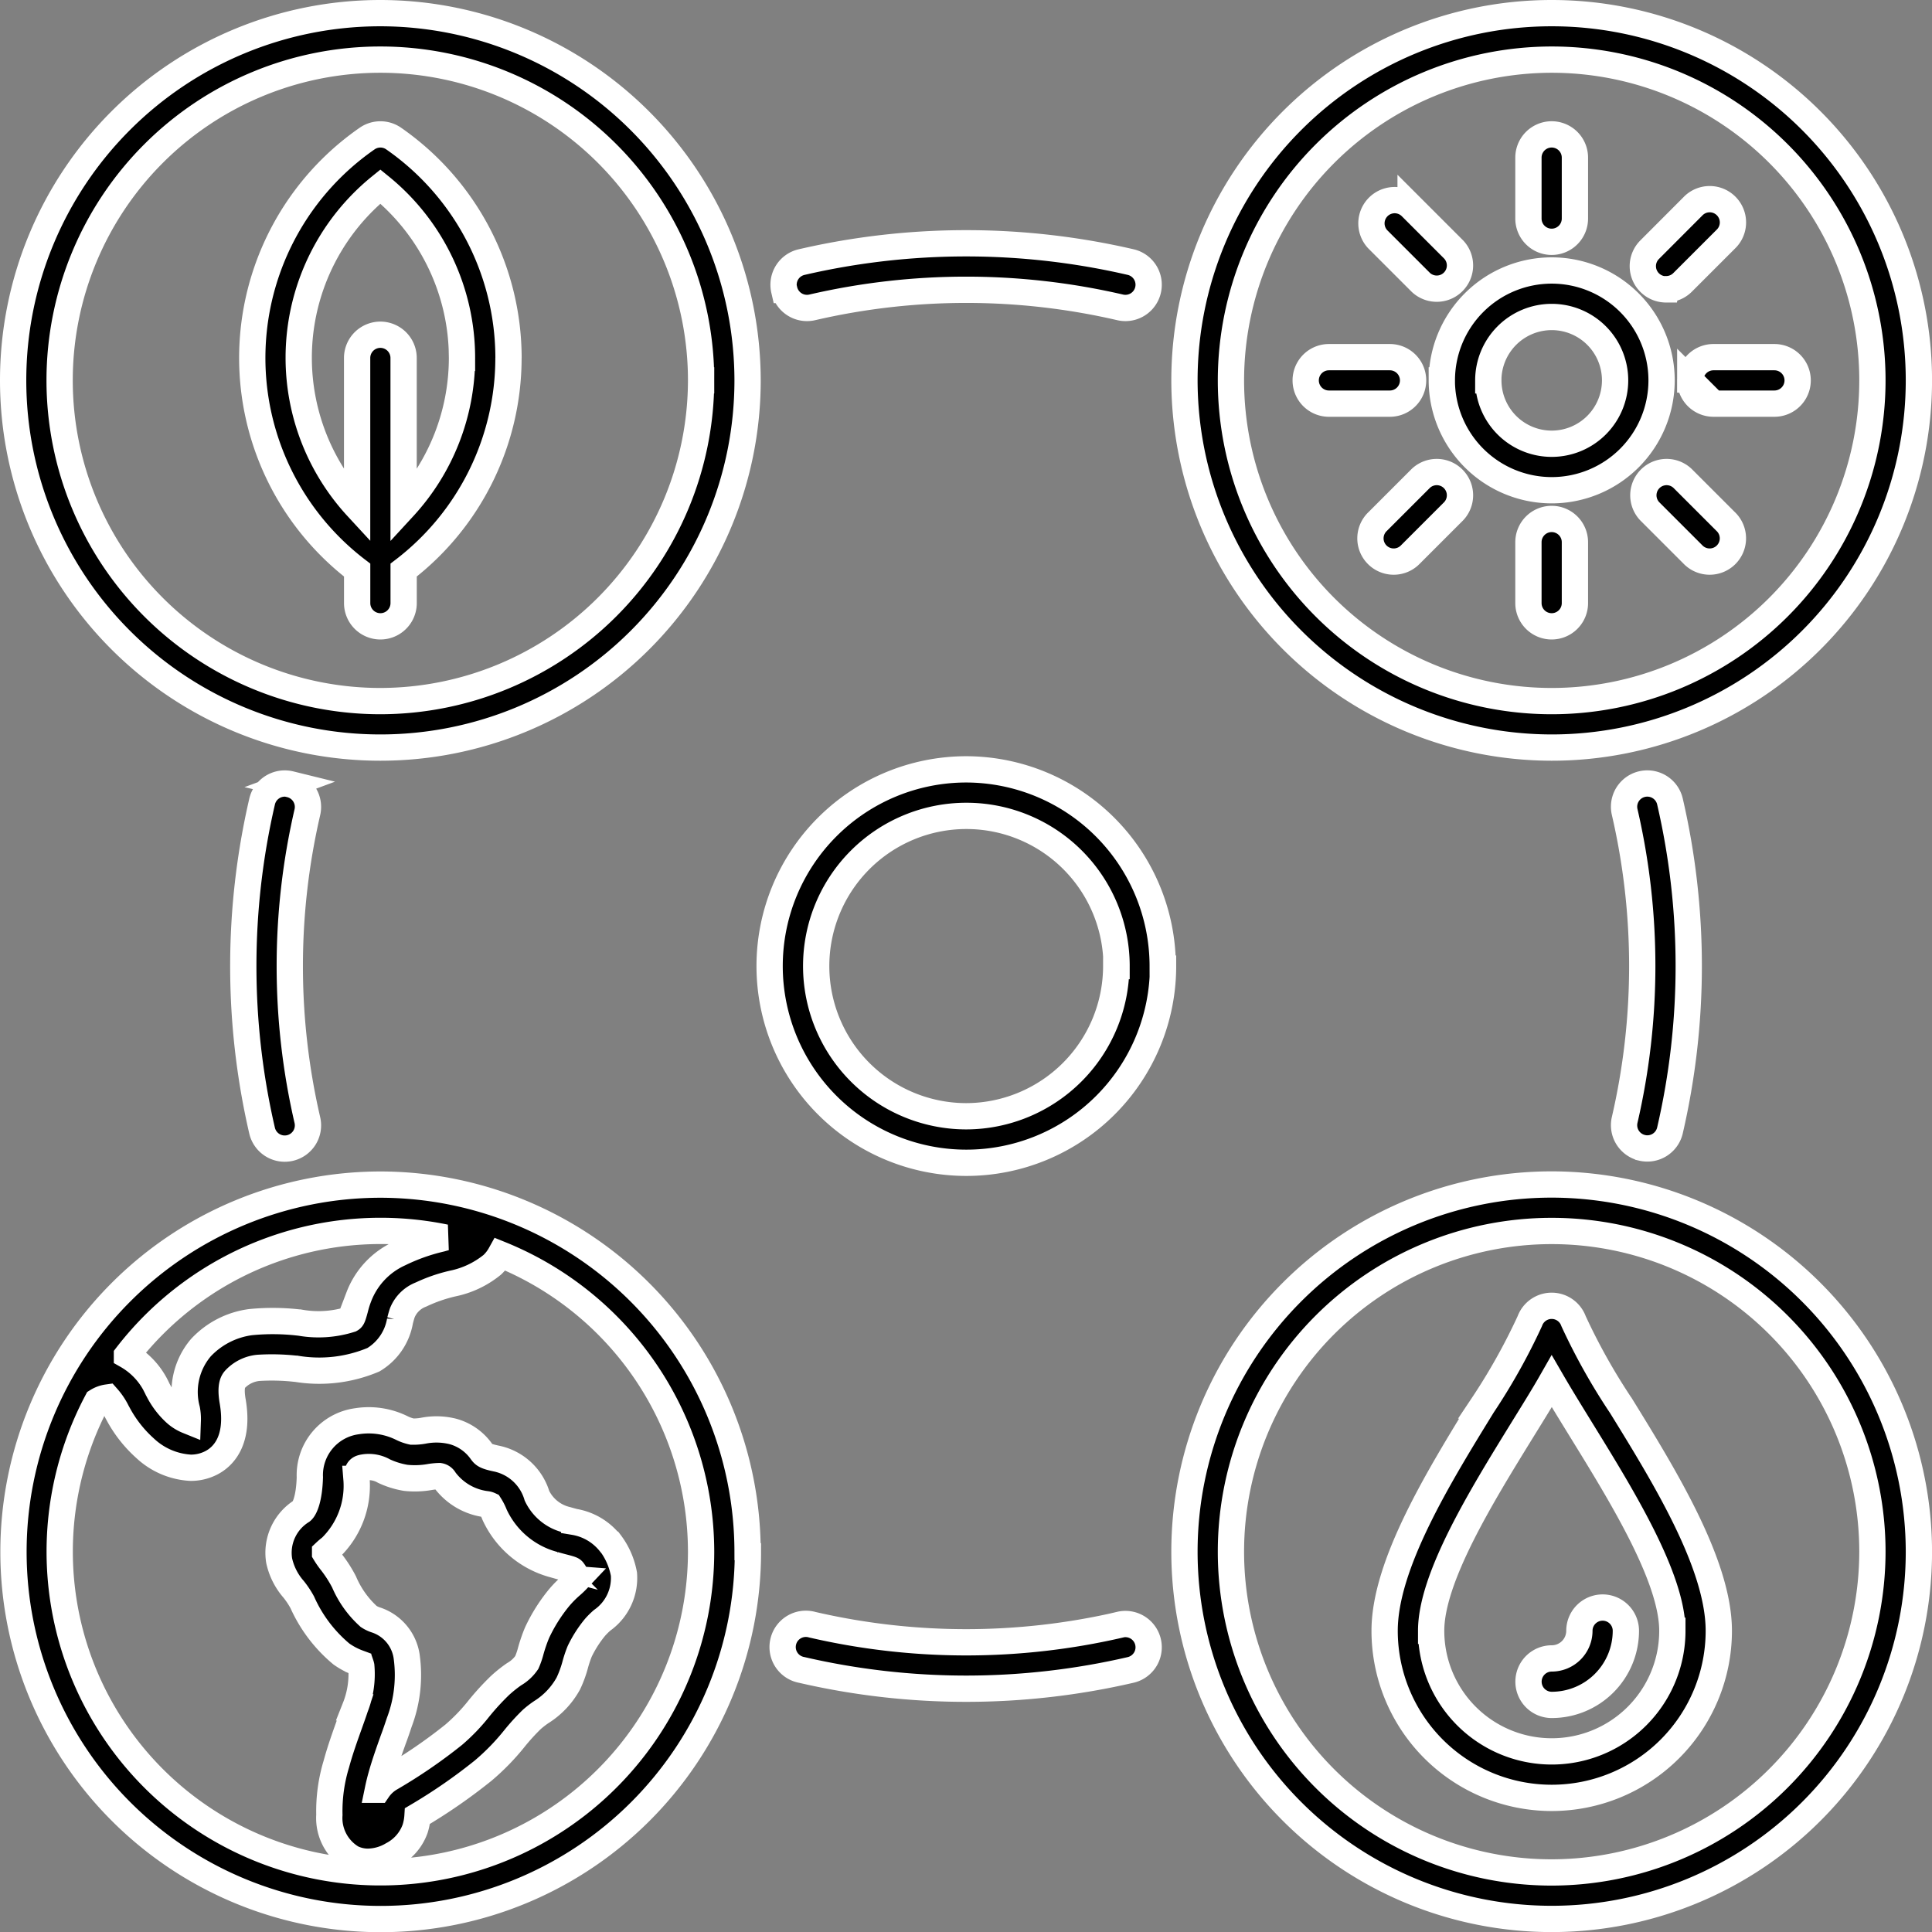 <svg xmlns="http://www.w3.org/2000/svg" width="51.454" height="51.455" viewBox="0 0 51.454 51.455">
  <rect x="0" y="0" width="51.454" height="51.455" fill="#808080" stroke="none"/>
  <g id="wildlife" transform="translate(0.35 0.35)">
    <path id="Path_83494" data-name="Path 83494" d="M30.534,17.373A.619.619,0,0,1,31,16.63a19.426,19.426,0,0,1,8.763,0,.619.619,0,1,1-.281,1.206,18.181,18.181,0,0,0-8.2,0,.619.619,0,0,1-.743-.463ZM53.382,40.22a.619.619,0,0,0,.743-.463,19.429,19.429,0,0,0,0-8.762.619.619,0,0,0-1.206.281,18.182,18.182,0,0,1,0,8.2.619.619,0,0,0,.462.743Zm-13.9,12.7a18.177,18.177,0,0,1-8.2,0A.619.619,0,1,0,31,54.124a19.425,19.425,0,0,0,8.763,0,.619.619,0,0,0-.281-1.206Zm-22.1-22.385A.619.619,0,0,0,16.63,31a19.426,19.426,0,0,0,0,8.762.619.619,0,1,0,1.206-.281,18.182,18.182,0,0,1,0-8.2.619.619,0,0,0-.462-.743Zm23.243,4.844a5.239,5.239,0,1,1-5.239-5.239A5.245,5.245,0,0,1,40.616,35.377Zm-1.238,0a4,4,0,1,0-4,4A4.005,4.005,0,0,0,39.378,35.377Zm-9.818,15.6a9.78,9.78,0,1,1-9.78-9.78A9.791,9.791,0,0,1,29.56,50.975ZM13.031,45.748a1.94,1.94,0,0,1,.816.9l.022.04a2.11,2.11,0,0,0,.449.591,1.123,1.123,0,0,0,.333.209,1.344,1.344,0,0,0-.023-.3A1.822,1.822,0,0,1,15,45.542a2.21,2.21,0,0,1,1.321-.68,6.037,6.037,0,0,1,1.285.01h.016a2.817,2.817,0,0,0,1.366-.086c.039-.022.054-.04.118-.279.025-.1.054-.2.1-.319a2.082,2.082,0,0,1,1.088-1.157,5.186,5.186,0,0,1,1.1-.391l.114-.032a8.536,8.536,0,0,0-8.477,3.139Zm15.291,5.227a8.554,8.554,0,0,0-5.345-7.919,1.142,1.142,0,0,1-.215.277,2.44,2.44,0,0,1-1.052.5,4.115,4.115,0,0,0-.847.293.871.871,0,0,0-.495.479c-.024.066-.043.14-.064.218a1.5,1.5,0,0,1-.709,1.04,3.709,3.709,0,0,1-2.059.24h-.016a5.788,5.788,0,0,0-.995-.023.983.983,0,0,0-.612.3c-.042.046-.142.154-.066.592.184,1.07-.275,1.483-.564,1.634a1.188,1.188,0,0,1-.554.134,1.925,1.925,0,0,1-1.212-.517,3.355,3.355,0,0,1-.728-.93l-.023-.041a1.692,1.692,0,0,0-.255-.383.7.7,0,0,0-.274.1,8.541,8.541,0,1,0,16.085,4ZM25.9,50.739a1.964,1.964,0,0,1,.367.834,1.378,1.378,0,0,1-.582,1.231,2.015,2.015,0,0,0-.184.182,3.129,3.129,0,0,0-.412.643,3.1,3.1,0,0,0-.116.344,3,3,0,0,1-.187.513,2.085,2.085,0,0,1-.724.764,2.507,2.507,0,0,0-.249.193,5.743,5.743,0,0,0-.46.505,6.149,6.149,0,0,1-.833.856,14.737,14.737,0,0,1-1.751,1.211,1.407,1.407,0,0,1-.064.342,1.256,1.256,0,0,1-.6.687,1.317,1.317,0,0,1-.654.189.957.957,0,0,1-.429-.1,1.239,1.239,0,0,1-.6-1.148,4.3,4.3,0,0,1,.187-1.358c.1-.371.233-.738.348-1.061.056-.156.109-.305.155-.444a2.407,2.407,0,0,0,.16-1.1q-.006-.029-.016-.058l-.067-.028a1.925,1.925,0,0,1-.448-.237A3.819,3.819,0,0,1,17.7,52.323a2.392,2.392,0,0,0-.226-.341,1.716,1.716,0,0,1-.389-.767,1.309,1.309,0,0,1,.6-1.322c.072-.057.2-.31.217-.9a1.446,1.446,0,0,1,1.25-1.491,1.99,1.99,0,0,1,1.206.183,1.159,1.159,0,0,0,.264.092,1.5,1.5,0,0,0,.3-.023,1.8,1.8,0,0,1,.789.019,1.374,1.374,0,0,1,.763.536c.059.079.092.122.39.185a1.428,1.428,0,0,1,1.087.993,1.182,1.182,0,0,0,.8.641h0c.068.02.131.037.19.053a1.545,1.545,0,0,1,.95.555Zm-.869.973a.814.814,0,0,0-.121-.229c-.021-.028-.051-.042-.28-.1q-.111-.029-.221-.061a2.427,2.427,0,0,1-1.586-1.329,1.436,1.436,0,0,0-.13-.257.294.294,0,0,0-.079-.024,1.627,1.627,0,0,1-1.123-.65.188.188,0,0,0-.14-.1,1.821,1.821,0,0,0-.257.025,2.285,2.285,0,0,1-.636.022,2.2,2.2,0,0,1-.581-.18.81.81,0,0,0-.52-.1c-.123.02-.2.033-.213.307a2.291,2.291,0,0,1-.685,1.828,1.863,1.863,0,0,0-.151.128c0,.006,0,.013,0,.021a2.372,2.372,0,0,0,.16.231,3.36,3.36,0,0,1,.346.538,2.623,2.623,0,0,0,.655.919.808.808,0,0,0,.18.088,1.208,1.208,0,0,1,.829.962,3.552,3.552,0,0,1-.193,1.765c-.049.147-.1.3-.164.47-.113.318-.231.648-.321.975q-.049.176-.086.355A1.036,1.036,0,0,1,20.057,57a13.718,13.718,0,0,0,1.677-1.15,4.988,4.988,0,0,0,.672-.7,6.784,6.784,0,0,1,.56-.611,3.541,3.541,0,0,1,.375-.3,1.034,1.034,0,0,0,.339-.313,2.057,2.057,0,0,0,.106-.308,4.17,4.17,0,0,1,.166-.482,4.384,4.384,0,0,1,.587-.934,2.969,2.969,0,0,1,.31-.316A2.324,2.324,0,0,0,25.032,51.712ZM29.56,19.78A9.78,9.78,0,1,1,19.78,10,9.791,9.791,0,0,1,29.56,19.78Zm-1.238,0a8.542,8.542,0,1,0-8.542,8.542A8.552,8.552,0,0,0,28.322,19.78Zm-5.13-.6A7.119,7.119,0,0,1,20.4,24.833v.879a.619.619,0,0,1-1.238,0v-.879a7.11,7.11,0,0,1,.266-11.493.619.619,0,0,1,.706,0,7.12,7.12,0,0,1,3.059,5.844Zm-1.238,0a5.88,5.88,0,0,0-2.174-4.562,5.868,5.868,0,0,0-.619,8.539V19.184a.619.619,0,0,1,1.238,0v3.977A5.876,5.876,0,0,0,21.954,19.184Zm19.241.6a9.78,9.78,0,1,1,9.78,9.78A9.791,9.791,0,0,1,41.195,19.78Zm1.238,0a8.542,8.542,0,1,0,8.542-8.542A8.552,8.552,0,0,0,42.433,19.78Zm5.617,0a2.926,2.926,0,1,1,2.926,2.926A2.929,2.929,0,0,1,48.049,19.78Zm1.238,0a1.688,1.688,0,1,0,1.688-1.688A1.69,1.69,0,0,0,49.287,19.78Zm4.735-2.428a.617.617,0,0,0,.438-.181l1.147-1.147a.619.619,0,1,0-.875-.875L53.584,16.3a.619.619,0,0,0,.438,1.057ZM47.49,22.39l-1.147,1.147a.619.619,0,1,0,.875.875l1.147-1.147a.619.619,0,0,0-.875-.875Zm6.97,0a.619.619,0,0,0-.875.875l1.147,1.147a.619.619,0,1,0,.875-.875Zm-3.485,1.081a.619.619,0,0,0-.619.619v1.622a.619.619,0,0,0,1.238,0V24.09A.619.619,0,0,0,50.975,23.471Zm0-7.381a.619.619,0,0,0,.619-.619V13.848a.619.619,0,0,0-1.238,0v1.622A.619.619,0,0,0,50.975,16.09Zm3.691,3.691a.619.619,0,0,0,.619.619h1.622a.619.619,0,1,0,0-1.238H55.284a.619.619,0,0,0-.619.619ZM47.49,17.17a.619.619,0,0,0,.875-.875l-1.147-1.147a.619.619,0,0,0-.875.875ZM46.665,20.4a.619.619,0,1,0,0-1.238H45.043a.619.619,0,1,0,0,1.238Zm14.09,30.576a9.78,9.78,0,1,1-9.78-9.78A9.791,9.791,0,0,1,60.755,50.975Zm-1.238,0a8.542,8.542,0,1,0-8.542,8.542A8.552,8.552,0,0,0,59.517,50.975Zm-6.7-3.894c1.163,1.885,2.609,4.231,2.609,6a4.45,4.45,0,0,1-8.9,0c0-1.764,1.447-4.11,2.609-6a16.456,16.456,0,0,0,1.258-2.247.619.619,0,0,1,1.164,0A16.456,16.456,0,0,0,52.815,47.08Zm1.372,6c0-1.413-1.345-3.593-2.425-5.345-.288-.468-.558-.905-.787-1.3-.228.4-.5.835-.787,1.3-1.081,1.752-2.425,3.932-2.425,5.345a3.212,3.212,0,0,0,6.424,0Zm-3.212.736a.619.619,0,1,0,0,1.238,1.976,1.976,0,0,0,1.974-1.974.619.619,0,1,0-1.238,0,.737.737,0,0,1-.736.736Z" transform="translate(-10 -10)" stroke="#fff" stroke-width="0.7"/>
  </g>
</svg>
